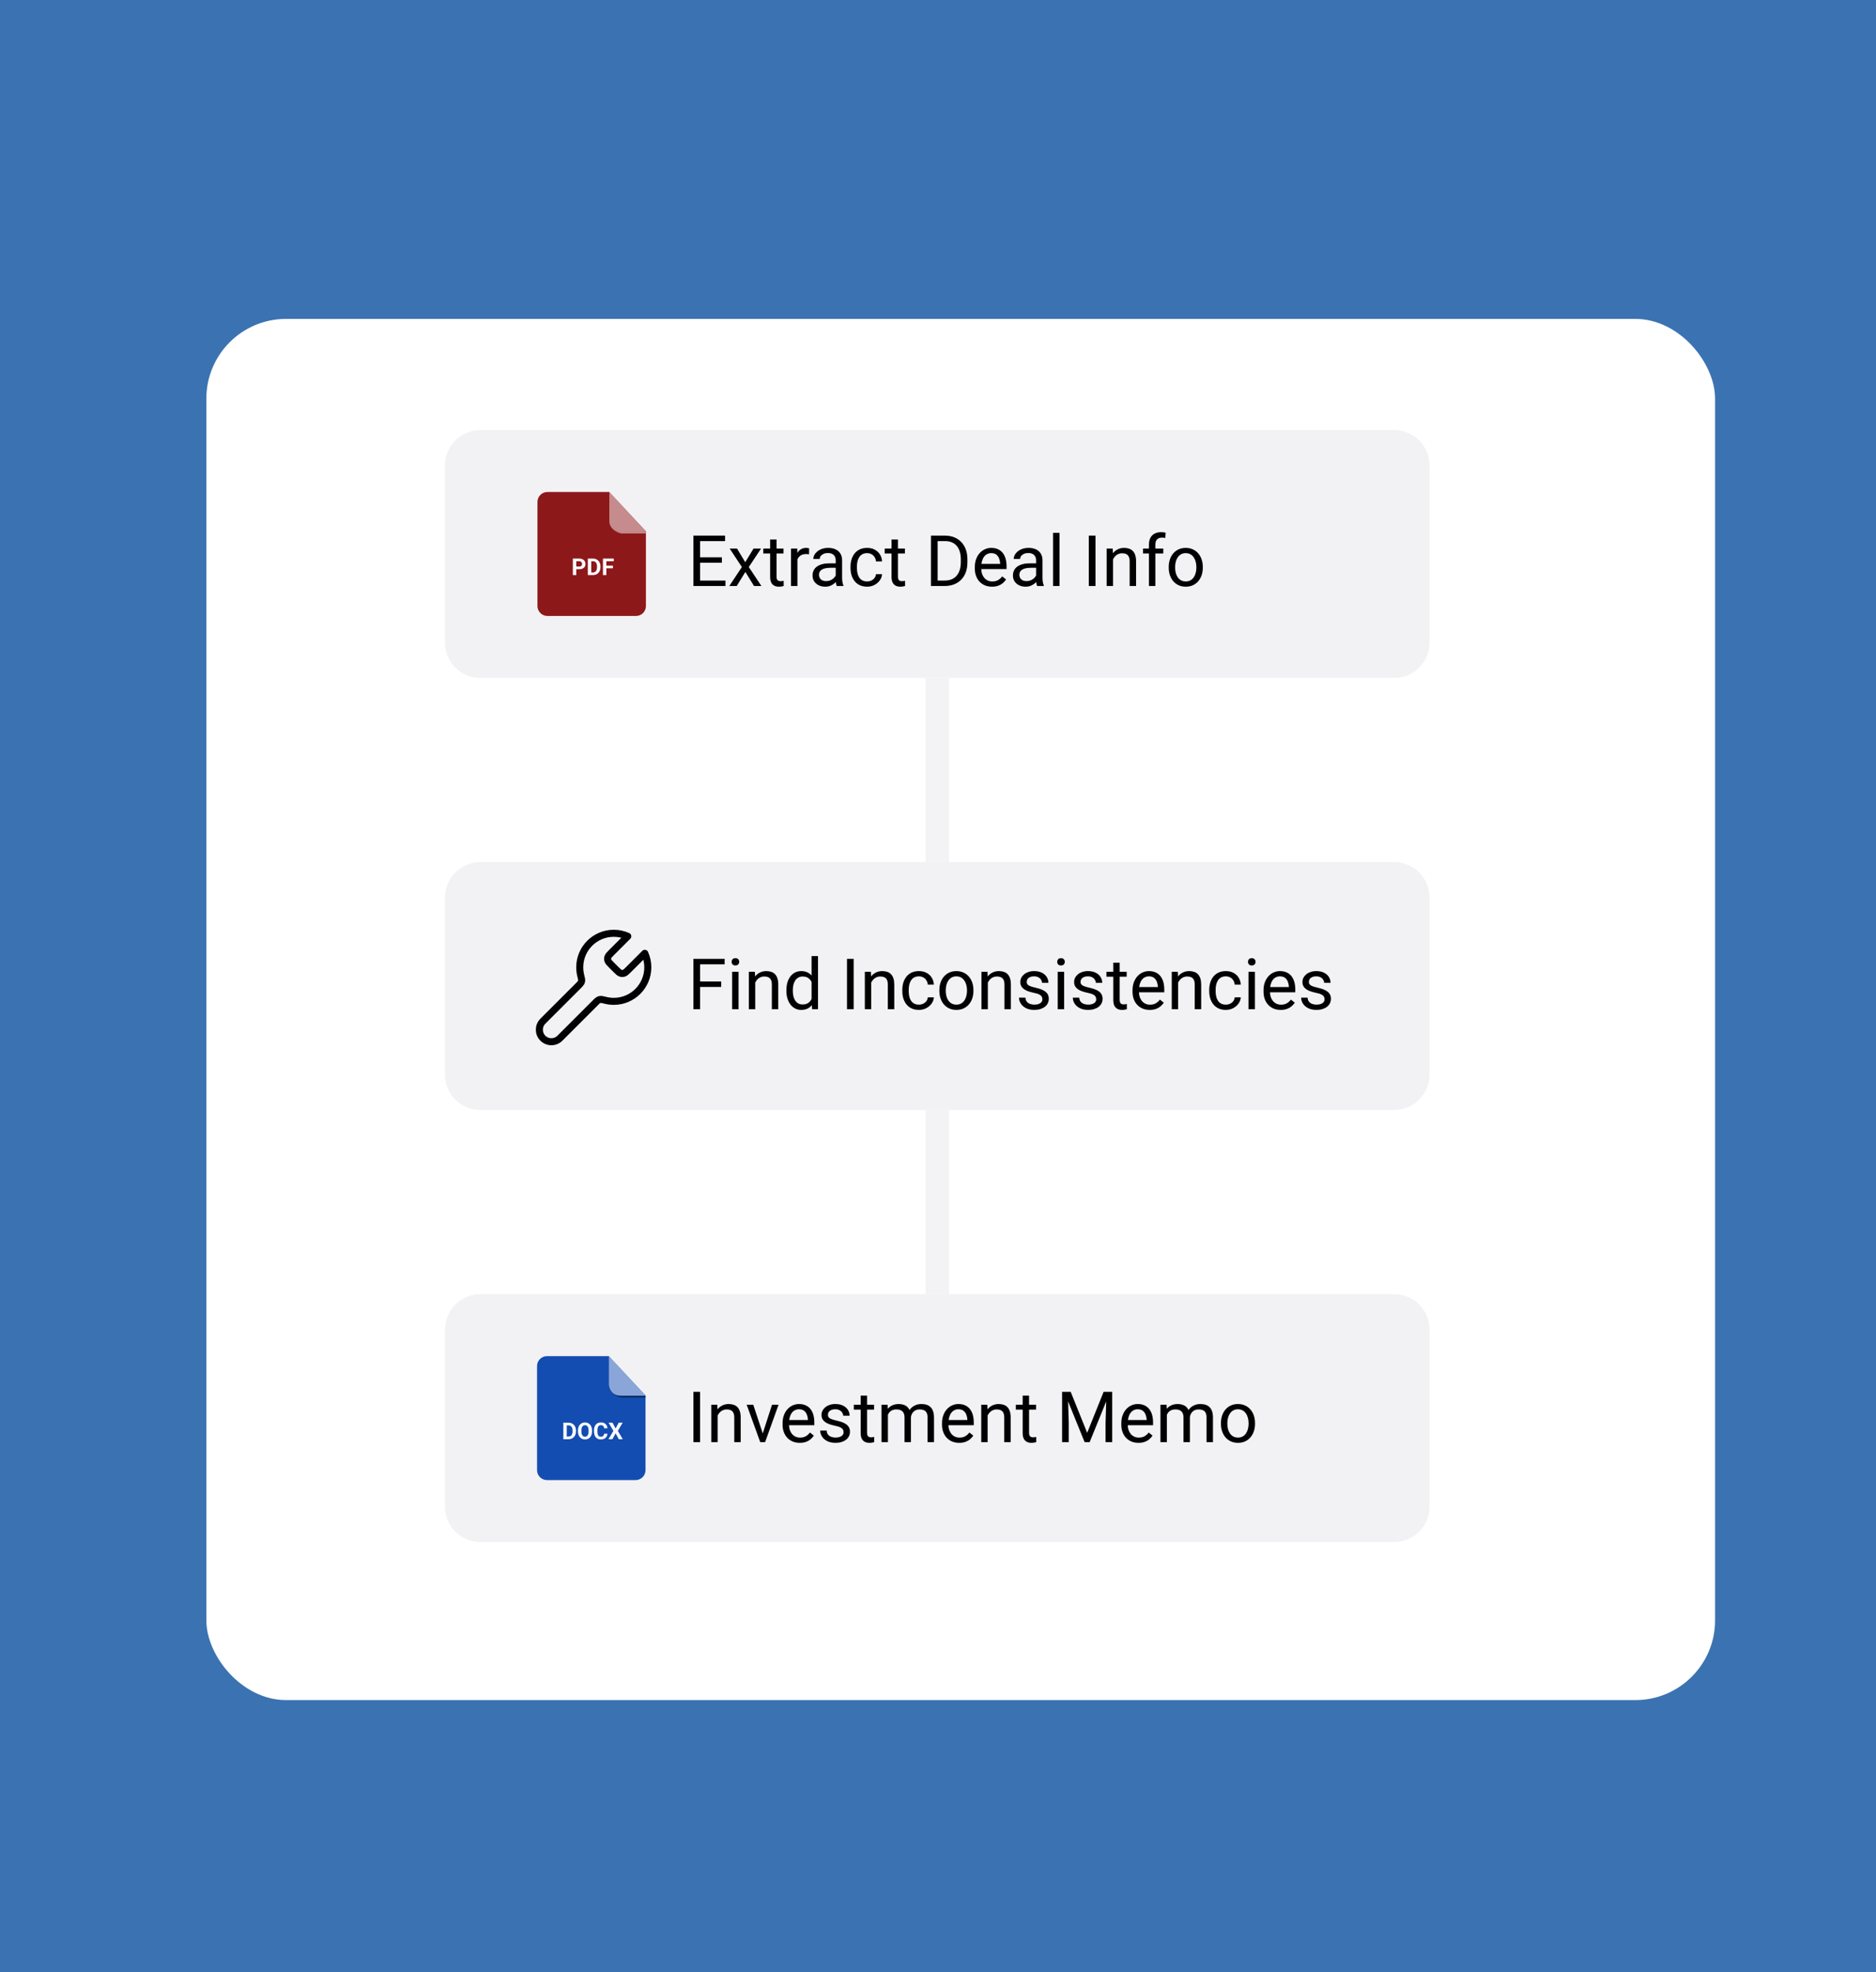 <svg width="800" height="841" viewBox="0 0 800 841" fill="none" xmlns="http://www.w3.org/2000/svg">
<rect width="800" height="841" fill="#3B73B2"/>
<g filter="url(#filter0_d_3464_469)">
<rect x="78" y="126" width="643.369" height="589" rx="33.981" fill="white"/>
</g>
<path d="M189.758 382.743C189.758 374.402 196.519 367.641 204.86 367.641H594.507C602.847 367.641 609.609 374.402 609.609 382.743V458.256C609.609 466.597 602.847 473.359 594.507 473.359H204.86C196.519 473.359 189.758 466.597 189.758 458.256V382.743Z" fill="#E6E7EA" fill-opacity="0.5"/>
<path d="M298.55 408.903V430.377H295.703V408.903H298.55ZM307.547 418.563V420.894H297.93V418.563H307.547ZM309.007 408.903V411.233H297.93V408.903H309.007ZM314.95 414.419V430.377H312.207V414.419H314.95ZM312.001 410.186C312.001 409.744 312.133 409.37 312.399 409.065C312.674 408.76 313.077 408.608 313.608 408.608C314.129 408.608 314.528 408.76 314.803 409.065C315.088 409.37 315.231 409.744 315.231 410.186C315.231 410.609 315.088 410.973 314.803 411.278C314.528 411.572 314.129 411.72 313.608 411.72C313.077 411.72 312.674 411.572 312.399 411.278C312.133 410.973 312.001 410.609 312.001 410.186ZM322.059 417.826V430.377H319.331V414.419H321.912L322.059 417.826ZM321.41 421.793L320.275 421.749C320.284 420.658 320.447 419.65 320.761 418.726C321.076 417.791 321.518 416.98 322.089 416.292C322.659 415.604 323.337 415.073 324.124 414.699C324.92 414.316 325.8 414.124 326.764 414.124C327.551 414.124 328.259 414.232 328.888 414.448C329.517 414.655 330.053 414.989 330.495 415.451C330.948 415.913 331.292 416.513 331.528 417.251C331.764 417.978 331.882 418.868 331.882 419.92V430.377H329.139V419.891C329.139 419.055 329.016 418.386 328.77 417.885C328.524 417.374 328.165 417.005 327.693 416.779C327.221 416.543 326.641 416.425 325.953 416.425C325.274 416.425 324.655 416.567 324.094 416.852C323.544 417.138 323.067 417.531 322.664 418.032C322.271 418.534 321.961 419.109 321.735 419.758C321.518 420.397 321.41 421.076 321.41 421.793ZM346.085 427.28V407.723H348.828V430.377H346.321L346.085 427.28ZM335.348 422.575V422.265C335.348 421.046 335.495 419.94 335.79 418.947C336.095 417.944 336.523 417.084 337.073 416.366C337.634 415.648 338.297 415.097 339.064 414.714C339.841 414.321 340.706 414.124 341.66 414.124C342.663 414.124 343.538 414.301 344.285 414.655C345.042 414.999 345.682 415.505 346.203 416.174C346.734 416.833 347.151 417.629 347.456 418.563C347.761 419.497 347.972 420.554 348.09 421.734V423.091C347.982 424.261 347.771 425.313 347.456 426.247C347.151 427.181 346.734 427.978 346.203 428.637C345.682 429.295 345.042 429.802 344.285 430.156C343.528 430.5 342.643 430.672 341.631 430.672C340.697 430.672 339.841 430.47 339.064 430.067C338.297 429.664 337.634 429.099 337.073 428.371C336.523 427.644 336.095 426.788 335.79 425.805C335.495 424.812 335.348 423.735 335.348 422.575ZM338.091 422.265V422.575C338.091 423.371 338.17 424.119 338.327 424.817C338.494 425.515 338.75 426.129 339.094 426.66C339.438 427.191 339.875 427.609 340.406 427.914C340.937 428.209 341.572 428.356 342.309 428.356C343.214 428.356 343.956 428.165 344.536 427.781C345.126 427.398 345.598 426.891 345.952 426.262C346.306 425.633 346.581 424.949 346.778 424.212V420.658C346.66 420.117 346.488 419.596 346.262 419.094C346.045 418.583 345.76 418.131 345.406 417.737C345.062 417.334 344.634 417.015 344.123 416.779C343.622 416.543 343.027 416.425 342.339 416.425C341.591 416.425 340.947 416.582 340.406 416.897C339.875 417.202 339.438 417.624 339.094 418.165C338.75 418.696 338.494 419.316 338.327 420.023C338.17 420.722 338.091 421.469 338.091 422.265ZM364.034 408.903V430.377H361.187V408.903H364.034ZM371.526 417.826V430.377H368.798V414.419H371.379L371.526 417.826ZM370.877 421.793L369.741 421.749C369.751 420.658 369.913 419.65 370.228 418.726C370.543 417.791 370.985 416.98 371.555 416.292C372.126 415.604 372.804 415.073 373.591 414.699C374.387 414.316 375.267 414.124 376.231 414.124C377.017 414.124 377.725 414.232 378.355 414.448C378.984 414.655 379.52 414.989 379.962 415.451C380.414 415.913 380.759 416.513 380.995 417.251C381.231 417.978 381.349 418.868 381.349 419.92V430.377H378.605V419.891C378.605 419.055 378.482 418.386 378.237 417.885C377.991 417.374 377.632 417.005 377.16 416.779C376.688 416.543 376.108 416.425 375.42 416.425C374.741 416.425 374.122 416.567 373.561 416.852C373.011 417.138 372.534 417.531 372.131 418.032C371.737 418.534 371.428 419.109 371.202 419.758C370.985 420.397 370.877 421.076 370.877 421.793ZM391.879 428.43C392.528 428.43 393.128 428.297 393.678 428.032C394.229 427.766 394.681 427.403 395.035 426.941C395.389 426.469 395.591 425.933 395.64 425.333H398.236C398.187 426.277 397.867 427.157 397.277 427.973C396.697 428.779 395.935 429.433 394.991 429.934C394.047 430.426 393.01 430.672 391.879 430.672C390.68 430.672 389.632 430.461 388.738 430.038C387.853 429.615 387.115 429.035 386.525 428.297C385.945 427.56 385.508 426.714 385.213 425.761C384.928 424.797 384.785 423.779 384.785 422.708V422.088C384.785 421.017 384.928 420.004 385.213 419.05C385.508 418.086 385.945 417.236 386.525 416.499C387.115 415.761 387.853 415.181 388.738 414.758C389.632 414.335 390.68 414.124 391.879 414.124C393.128 414.124 394.219 414.38 395.153 414.891C396.087 415.392 396.82 416.081 397.351 416.956C397.892 417.821 398.187 418.804 398.236 419.905H395.64C395.591 419.247 395.404 418.652 395.08 418.121C394.765 417.59 394.332 417.167 393.782 416.852C393.241 416.528 392.607 416.366 391.879 416.366C391.043 416.366 390.34 416.533 389.77 416.867C389.21 417.192 388.762 417.634 388.428 418.195C388.103 418.745 387.867 419.36 387.72 420.038C387.582 420.707 387.513 421.39 387.513 422.088V422.708C387.513 423.406 387.582 424.094 387.72 424.772C387.858 425.451 388.089 426.065 388.413 426.616C388.747 427.167 389.195 427.609 389.755 427.943C390.326 428.268 391.033 428.43 391.879 428.43ZM400.581 422.575V422.236C400.581 421.085 400.748 420.019 401.082 419.035C401.416 418.042 401.898 417.182 402.528 416.454C403.157 415.717 403.919 415.147 404.814 414.743C405.708 414.33 406.711 414.124 407.822 414.124C408.943 414.124 409.951 414.33 410.846 414.743C411.75 415.147 412.517 415.717 413.147 416.454C413.786 417.182 414.272 418.042 414.607 419.035C414.941 420.019 415.108 421.085 415.108 422.236V422.575C415.108 423.725 414.941 424.792 414.607 425.775C414.272 426.759 413.786 427.619 413.147 428.356C412.517 429.084 411.755 429.654 410.86 430.067C409.976 430.47 408.973 430.672 407.852 430.672C406.731 430.672 405.723 430.47 404.828 430.067C403.934 429.654 403.167 429.084 402.528 428.356C401.898 427.619 401.416 426.759 401.082 425.775C400.748 424.792 400.581 423.725 400.581 422.575ZM403.309 422.236V422.575C403.309 423.371 403.403 424.124 403.589 424.831C403.776 425.53 404.056 426.149 404.43 426.69C404.814 427.231 405.29 427.658 405.861 427.973C406.431 428.278 407.095 428.43 407.852 428.43C408.599 428.43 409.253 428.278 409.813 427.973C410.384 427.658 410.856 427.231 411.229 426.69C411.603 426.149 411.883 425.53 412.07 424.831C412.267 424.124 412.365 423.371 412.365 422.575V422.236C412.365 421.449 412.267 420.707 412.07 420.009C411.883 419.301 411.598 418.676 411.214 418.136C410.841 417.585 410.369 417.152 409.799 416.838C409.238 416.523 408.579 416.366 407.822 416.366C407.075 416.366 406.416 416.523 405.846 416.838C405.286 417.152 404.814 417.585 404.43 418.136C404.056 418.676 403.776 419.301 403.589 420.009C403.403 420.707 403.309 421.449 403.309 422.236ZM421.258 417.826V430.377H418.53V414.419H421.111L421.258 417.826ZM420.609 421.793L419.474 421.749C419.484 420.658 419.646 419.65 419.96 418.726C420.275 417.791 420.717 416.98 421.288 416.292C421.858 415.604 422.536 415.073 423.323 414.699C424.119 414.316 424.999 414.124 425.963 414.124C426.75 414.124 427.458 414.232 428.087 414.448C428.716 414.655 429.252 414.989 429.694 415.451C430.147 415.913 430.491 416.513 430.727 417.251C430.963 417.978 431.081 418.868 431.081 419.92V430.377H428.338V419.891C428.338 419.055 428.215 418.386 427.969 417.885C427.723 417.374 427.364 417.005 426.892 416.779C426.42 416.543 425.84 416.425 425.152 416.425C424.473 416.425 423.854 416.567 423.294 416.852C422.743 417.138 422.266 417.531 421.863 418.032C421.47 418.534 421.16 419.109 420.934 419.758C420.717 420.397 420.609 421.076 420.609 421.793ZM444.517 426.144C444.517 425.751 444.428 425.387 444.251 425.053C444.084 424.709 443.735 424.399 443.204 424.124C442.683 423.838 441.896 423.593 440.844 423.386C439.959 423.199 439.158 422.978 438.44 422.722C437.732 422.467 437.128 422.157 436.626 421.793C436.135 421.429 435.756 421.002 435.491 420.51C435.225 420.019 435.092 419.443 435.092 418.785C435.092 418.155 435.23 417.56 435.505 417C435.791 416.44 436.189 415.943 436.7 415.51C437.221 415.078 437.846 414.739 438.573 414.493C439.301 414.247 440.112 414.124 441.007 414.124C442.285 414.124 443.376 414.35 444.281 414.802C445.185 415.255 445.879 415.859 446.36 416.617C446.842 417.364 447.083 418.195 447.083 419.109H444.355C444.355 418.667 444.222 418.239 443.956 417.826C443.701 417.403 443.322 417.054 442.821 416.779C442.329 416.503 441.724 416.366 441.007 416.366C440.25 416.366 439.635 416.484 439.163 416.72C438.701 416.946 438.362 417.236 438.145 417.59C437.939 417.944 437.836 418.318 437.836 418.711C437.836 419.006 437.885 419.271 437.983 419.507C438.091 419.733 438.278 419.945 438.544 420.141C438.809 420.328 439.183 420.505 439.665 420.672C440.146 420.84 440.761 421.007 441.508 421.174C442.816 421.469 443.892 421.823 444.738 422.236C445.584 422.649 446.213 423.155 446.626 423.755C447.039 424.355 447.245 425.082 447.245 425.938C447.245 426.636 447.098 427.275 446.803 427.855C446.518 428.435 446.1 428.937 445.549 429.359C445.008 429.772 444.359 430.097 443.602 430.333C442.855 430.559 442.014 430.672 441.08 430.672C439.674 430.672 438.485 430.421 437.511 429.92C436.538 429.418 435.8 428.769 435.299 427.973C434.797 427.177 434.547 426.336 434.547 425.451H437.29C437.329 426.198 437.546 426.793 437.939 427.236C438.332 427.668 438.814 427.978 439.384 428.165C439.955 428.342 440.52 428.43 441.08 428.43C441.828 428.43 442.452 428.332 442.953 428.135C443.465 427.939 443.853 427.668 444.119 427.324C444.384 426.98 444.517 426.587 444.517 426.144ZM453.794 414.419V430.377H451.05V414.419H453.794ZM450.844 410.186C450.844 409.744 450.977 409.37 451.242 409.065C451.517 408.76 451.921 408.608 452.452 408.608C452.973 408.608 453.371 408.76 453.646 409.065C453.931 409.37 454.074 409.744 454.074 410.186C454.074 410.609 453.931 410.973 453.646 411.278C453.371 411.572 452.973 411.72 452.452 411.72C451.921 411.72 451.517 411.572 451.242 411.278C450.977 410.973 450.844 410.609 450.844 410.186ZM467.466 426.144C467.466 425.751 467.377 425.387 467.2 425.053C467.033 424.709 466.684 424.399 466.153 424.124C465.632 423.838 464.845 423.593 463.793 423.386C462.908 423.199 462.107 422.978 461.389 422.722C460.681 422.467 460.077 422.157 459.575 421.793C459.084 421.429 458.705 421.002 458.439 420.51C458.174 420.019 458.041 419.443 458.041 418.785C458.041 418.155 458.179 417.56 458.454 417C458.739 416.44 459.138 415.943 459.649 415.51C460.17 415.078 460.794 414.739 461.522 414.493C462.25 414.247 463.061 414.124 463.955 414.124C465.234 414.124 466.325 414.35 467.23 414.802C468.134 415.255 468.827 415.859 469.309 416.617C469.791 417.364 470.032 418.195 470.032 419.109H467.303C467.303 418.667 467.171 418.239 466.905 417.826C466.65 417.403 466.271 417.054 465.77 416.779C465.278 416.503 464.673 416.366 463.955 416.366C463.198 416.366 462.584 416.484 462.112 416.72C461.65 416.946 461.311 417.236 461.094 417.59C460.888 417.944 460.785 418.318 460.785 418.711C460.785 419.006 460.834 419.271 460.932 419.507C461.04 419.733 461.227 419.945 461.492 420.141C461.758 420.328 462.132 420.505 462.613 420.672C463.095 420.84 463.71 421.007 464.457 421.174C465.765 421.469 466.841 421.823 467.687 422.236C468.532 422.649 469.162 423.155 469.575 423.755C469.988 424.355 470.194 425.082 470.194 425.938C470.194 426.636 470.047 427.275 469.752 427.855C469.467 428.435 469.049 428.937 468.498 429.359C467.957 429.772 467.308 430.097 466.551 430.333C465.804 430.559 464.963 430.672 464.029 430.672C462.623 430.672 461.433 430.421 460.46 429.92C459.487 429.418 458.749 428.769 458.248 427.973C457.746 427.177 457.496 426.336 457.496 425.451H460.239C460.278 426.198 460.494 426.793 460.888 427.236C461.281 427.668 461.763 427.978 462.333 428.165C462.903 428.342 463.469 428.43 464.029 428.43C464.776 428.43 465.401 428.332 465.902 428.135C466.414 427.939 466.802 427.668 467.067 427.324C467.333 426.98 467.466 426.587 467.466 426.144ZM480.459 414.419V416.513H471.831V414.419H480.459ZM474.751 410.54H477.48V426.424C477.48 426.965 477.563 427.373 477.731 427.648C477.898 427.924 478.114 428.106 478.38 428.194C478.645 428.283 478.93 428.327 479.235 428.327C479.461 428.327 479.697 428.307 479.943 428.268C480.199 428.219 480.39 428.179 480.518 428.15L480.533 430.377C480.317 430.446 480.031 430.51 479.677 430.569C479.333 430.638 478.915 430.672 478.424 430.672C477.755 430.672 477.141 430.539 476.58 430.274C476.02 430.008 475.572 429.566 475.238 428.946C474.914 428.317 474.751 427.471 474.751 426.41V410.54ZM490.282 430.672C489.171 430.672 488.163 430.485 487.258 430.111C486.363 429.728 485.592 429.192 484.943 428.504C484.304 427.816 483.812 427 483.468 426.056C483.124 425.112 482.952 424.079 482.952 422.958V422.339C482.952 421.041 483.143 419.886 483.527 418.873C483.91 417.85 484.431 416.985 485.09 416.277C485.749 415.569 486.496 415.033 487.332 414.67C488.168 414.306 489.033 414.124 489.928 414.124C491.068 414.124 492.052 414.321 492.877 414.714C493.713 415.107 494.397 415.658 494.927 416.366C495.458 417.064 495.852 417.89 496.107 418.844C496.363 419.787 496.491 420.82 496.491 421.941V423.165H484.574V420.938H493.762V420.731C493.723 420.023 493.576 419.335 493.32 418.667C493.074 417.998 492.681 417.447 492.14 417.015C491.599 416.582 490.862 416.366 489.928 416.366C489.308 416.366 488.738 416.499 488.217 416.764C487.696 417.02 487.248 417.403 486.875 417.914C486.501 418.426 486.211 419.05 486.005 419.787C485.798 420.525 485.695 421.375 485.695 422.339V422.958C485.695 423.716 485.798 424.428 486.005 425.097C486.221 425.756 486.531 426.336 486.934 426.837C487.347 427.339 487.843 427.732 488.423 428.017C489.013 428.302 489.682 428.445 490.429 428.445C491.393 428.445 492.209 428.248 492.877 427.855C493.546 427.462 494.131 426.936 494.633 426.277L496.284 427.589C495.94 428.111 495.503 428.607 494.972 429.079C494.441 429.551 493.787 429.934 493.01 430.229C492.243 430.524 491.334 430.672 490.282 430.672ZM502.405 417.826V430.377H499.677V414.419H502.258L502.405 417.826ZM501.756 421.793L500.62 421.749C500.63 420.658 500.793 419.65 501.107 418.726C501.422 417.791 501.864 416.98 502.435 416.292C503.005 415.604 503.683 415.073 504.47 414.699C505.266 414.316 506.146 414.124 507.11 414.124C507.896 414.124 508.604 414.232 509.234 414.448C509.863 414.655 510.399 414.989 510.841 415.451C511.294 415.913 511.638 416.513 511.874 417.251C512.11 417.978 512.228 418.868 512.228 419.92V430.377H509.484V419.891C509.484 419.055 509.361 418.386 509.116 417.885C508.87 417.374 508.511 417.005 508.039 416.779C507.567 416.543 506.987 416.425 506.299 416.425C505.62 416.425 505.001 416.567 504.44 416.852C503.89 417.138 503.413 417.531 503.01 418.032C502.616 418.534 502.307 419.109 502.081 419.758C501.864 420.397 501.756 421.076 501.756 421.793ZM522.758 428.43C523.407 428.43 524.007 428.297 524.557 428.032C525.108 427.766 525.56 427.403 525.914 426.941C526.268 426.469 526.47 425.933 526.519 425.333H529.115C529.066 426.277 528.746 427.157 528.156 427.973C527.576 428.779 526.814 429.433 525.87 429.934C524.926 430.426 523.889 430.672 522.758 430.672C521.559 430.672 520.511 430.461 519.617 430.038C518.732 429.615 517.994 429.035 517.404 428.297C516.824 427.56 516.387 426.714 516.092 425.761C515.807 424.797 515.664 423.779 515.664 422.708V422.088C515.664 421.017 515.807 420.004 516.092 419.05C516.387 418.086 516.824 417.236 517.404 416.499C517.994 415.761 518.732 415.181 519.617 414.758C520.511 414.335 521.559 414.124 522.758 414.124C524.007 414.124 525.098 414.38 526.032 414.891C526.966 415.392 527.699 416.081 528.23 416.956C528.771 417.821 529.066 418.804 529.115 419.905H526.519C526.47 419.247 526.283 418.652 525.959 418.121C525.644 417.59 525.211 417.167 524.661 416.852C524.12 416.528 523.486 416.366 522.758 416.366C521.922 416.366 521.219 416.533 520.649 416.867C520.089 417.192 519.641 417.634 519.307 418.195C518.982 418.745 518.746 419.36 518.599 420.038C518.461 420.707 518.393 421.39 518.393 422.088V422.708C518.393 423.406 518.461 424.094 518.599 424.772C518.737 425.451 518.968 426.065 519.292 426.616C519.626 427.167 520.074 427.609 520.634 427.943C521.205 428.268 521.913 428.43 522.758 428.43ZM535.147 414.419V430.377H532.404V414.419H535.147ZM532.197 410.186C532.197 409.744 532.33 409.37 532.595 409.065C532.871 408.76 533.274 408.608 533.805 408.608C534.326 408.608 534.724 408.76 534.999 409.065C535.285 409.37 535.427 409.744 535.427 410.186C535.427 410.609 535.285 410.973 534.999 411.278C534.724 411.572 534.326 411.72 533.805 411.72C533.274 411.72 532.871 411.572 532.595 411.278C532.33 410.973 532.197 410.609 532.197 410.186ZM546.149 430.672C545.038 430.672 544.03 430.485 543.126 430.111C542.231 429.728 541.459 429.192 540.81 428.504C540.171 427.816 539.68 427 539.336 426.056C538.991 425.112 538.819 424.079 538.819 422.958V422.339C538.819 421.041 539.011 419.886 539.395 418.873C539.778 417.85 540.299 416.985 540.958 416.277C541.617 415.569 542.364 415.033 543.2 414.67C544.035 414.306 544.901 414.124 545.795 414.124C546.936 414.124 547.919 414.321 548.745 414.714C549.581 415.107 550.264 415.658 550.795 416.366C551.326 417.064 551.719 417.89 551.975 418.844C552.231 419.787 552.359 420.82 552.359 421.941V423.165H540.442V420.938H549.63V420.731C549.591 420.023 549.443 419.335 549.188 418.667C548.942 417.998 548.548 417.447 548.008 417.015C547.467 416.582 546.729 416.366 545.795 416.366C545.176 416.366 544.606 416.499 544.085 416.764C543.563 417.02 543.116 417.403 542.742 417.914C542.369 418.426 542.079 419.05 541.872 419.787C541.666 420.525 541.563 421.375 541.563 422.339V422.958C541.563 423.716 541.666 424.428 541.872 425.097C542.089 425.756 542.398 426.336 542.801 426.837C543.214 427.339 543.711 427.732 544.291 428.017C544.881 428.302 545.55 428.445 546.297 428.445C547.26 428.445 548.077 428.248 548.745 427.855C549.414 427.462 549.999 426.936 550.5 426.277L552.152 427.589C551.808 428.111 551.37 428.607 550.839 429.079C550.308 429.551 549.655 429.934 548.878 430.229C548.111 430.524 547.201 430.672 546.149 430.672ZM564.836 426.144C564.836 425.751 564.747 425.387 564.57 425.053C564.403 424.709 564.054 424.399 563.523 424.124C563.002 423.838 562.216 423.593 561.163 423.386C560.279 423.199 559.477 422.978 558.759 422.722C558.052 422.467 557.447 422.157 556.945 421.793C556.454 421.429 556.075 421.002 555.81 420.51C555.544 420.019 555.412 419.443 555.412 418.785C555.412 418.155 555.549 417.56 555.824 417C556.11 416.44 556.508 415.943 557.019 415.51C557.54 415.078 558.165 414.739 558.892 414.493C559.62 414.247 560.431 414.124 561.326 414.124C562.604 414.124 563.695 414.35 564.6 414.802C565.504 415.255 566.198 415.859 566.679 416.617C567.161 417.364 567.402 418.195 567.402 419.109H564.674C564.674 418.667 564.541 418.239 564.275 417.826C564.02 417.403 563.641 417.054 563.14 416.779C562.648 416.503 562.043 416.366 561.326 416.366C560.569 416.366 559.954 416.484 559.482 416.72C559.02 416.946 558.681 417.236 558.464 417.59C558.258 417.944 558.155 418.318 558.155 418.711C558.155 419.006 558.204 419.271 558.302 419.507C558.41 419.733 558.597 419.945 558.863 420.141C559.128 420.328 559.502 420.505 559.984 420.672C560.465 420.84 561.08 421.007 561.827 421.174C563.135 421.469 564.212 421.823 565.057 422.236C565.903 422.649 566.532 423.155 566.945 423.755C567.358 424.355 567.564 425.082 567.564 425.938C567.564 426.636 567.417 427.275 567.122 427.855C566.837 428.435 566.419 428.937 565.868 429.359C565.327 429.772 564.679 430.097 563.921 430.333C563.174 430.559 562.334 430.672 561.399 430.672C559.993 430.672 558.804 430.421 557.83 429.92C556.857 429.418 556.119 428.769 555.618 427.973C555.117 427.177 554.866 426.336 554.866 425.451H557.609C557.648 426.198 557.865 426.793 558.258 427.236C558.651 427.668 559.133 427.978 559.703 428.165C560.274 428.342 560.839 428.43 561.399 428.43C562.147 428.43 562.771 428.332 563.273 428.135C563.784 427.939 564.172 427.668 564.438 427.324C564.703 426.98 564.836 426.587 564.836 426.144Z" fill="black"/>
<path d="M189.758 198.493C189.758 190.152 196.519 183.391 204.86 183.391H594.507C602.847 183.391 609.609 190.152 609.609 198.493V274.006C609.609 282.347 602.847 289.109 594.507 289.109H204.86C196.519 289.109 189.758 282.347 189.758 274.006V198.493Z" fill="#E6E7EA" fill-opacity="0.5"/>
<path d="M309.346 247.585V249.9H297.975V247.585H309.346ZM298.55 228.426V249.9H295.703V228.426H298.55ZM307.842 237.659V239.975H297.975V237.659H307.842ZM309.198 228.426V230.757H297.975V228.426H309.198ZM314.301 233.942L317.797 239.753L321.337 233.942H324.537L319.316 241.818L324.699 249.9H321.543L317.856 243.912L314.169 249.9H310.998L316.366 241.818L311.16 233.942H314.301ZM334.124 233.942V236.037H325.496V233.942H334.124ZM328.416 230.064H331.144V245.948C331.144 246.489 331.228 246.897 331.395 247.172C331.562 247.447 331.779 247.629 332.044 247.718C332.309 247.806 332.595 247.85 332.899 247.85C333.126 247.85 333.362 247.831 333.607 247.791C333.863 247.742 334.055 247.703 334.183 247.673L334.197 249.9C333.981 249.969 333.696 250.033 333.342 250.092C332.998 250.161 332.58 250.195 332.088 250.195C331.42 250.195 330.805 250.063 330.245 249.797C329.684 249.532 329.237 249.089 328.903 248.47C328.578 247.841 328.416 246.995 328.416 245.933V230.064ZM340.052 236.45V249.9H337.324V233.942H339.979L340.052 236.45ZM345.038 233.854L345.023 236.391C344.797 236.342 344.58 236.312 344.374 236.302C344.177 236.283 343.951 236.273 343.695 236.273C343.066 236.273 342.511 236.371 342.029 236.568C341.547 236.764 341.139 237.04 340.805 237.394C340.47 237.748 340.205 238.17 340.008 238.662C339.821 239.144 339.699 239.675 339.64 240.255L338.873 240.697C338.873 239.734 338.966 238.829 339.153 237.984C339.349 237.138 339.649 236.391 340.052 235.742C340.456 235.083 340.967 234.572 341.586 234.208C342.216 233.834 342.963 233.647 343.828 233.647C344.025 233.647 344.251 233.672 344.507 233.721C344.762 233.761 344.939 233.805 345.038 233.854ZM356.379 247.172V238.957C356.379 238.328 356.251 237.782 355.996 237.32C355.75 236.848 355.376 236.484 354.875 236.228C354.373 235.973 353.754 235.845 353.016 235.845C352.328 235.845 351.724 235.963 351.202 236.199C350.691 236.435 350.288 236.745 349.993 237.128C349.708 237.512 349.565 237.925 349.565 238.367H346.837C346.837 237.797 346.984 237.231 347.279 236.671C347.574 236.11 347.997 235.604 348.548 235.152C349.108 234.69 349.777 234.326 350.553 234.06C351.34 233.785 352.215 233.647 353.179 233.647C354.339 233.647 355.362 233.844 356.246 234.237C357.141 234.631 357.839 235.226 358.341 236.022C358.852 236.809 359.108 237.797 359.108 238.986V246.42C359.108 246.951 359.152 247.516 359.24 248.116C359.339 248.716 359.481 249.232 359.668 249.664V249.9H356.822C356.684 249.586 356.576 249.168 356.497 248.647C356.419 248.116 356.379 247.624 356.379 247.172ZM356.851 240.225L356.881 242.143H354.123C353.346 242.143 352.653 242.207 352.043 242.334C351.433 242.452 350.922 242.634 350.509 242.88C350.096 243.126 349.782 243.436 349.565 243.809C349.349 244.173 349.241 244.601 349.241 245.092C349.241 245.594 349.354 246.051 349.58 246.464C349.806 246.877 350.145 247.206 350.598 247.452C351.06 247.688 351.625 247.806 352.294 247.806C353.13 247.806 353.867 247.629 354.506 247.275C355.145 246.921 355.652 246.489 356.025 245.977C356.409 245.466 356.615 244.969 356.645 244.488L357.81 245.8C357.741 246.213 357.554 246.67 357.249 247.172C356.945 247.673 356.536 248.155 356.025 248.617C355.524 249.07 354.924 249.448 354.226 249.753C353.538 250.048 352.761 250.195 351.896 250.195C350.814 250.195 349.865 249.984 349.049 249.561C348.243 249.138 347.614 248.573 347.161 247.865C346.719 247.147 346.498 246.346 346.498 245.461C346.498 244.606 346.665 243.853 346.999 243.205C347.333 242.546 347.815 242 348.444 241.567C349.074 241.125 349.831 240.791 350.716 240.565C351.601 240.338 352.589 240.225 353.68 240.225H356.851ZM369.786 247.954C370.435 247.954 371.034 247.821 371.585 247.555C372.136 247.29 372.588 246.926 372.942 246.464C373.296 245.992 373.497 245.456 373.547 244.856H376.142C376.093 245.8 375.774 246.68 375.184 247.496C374.604 248.303 373.842 248.956 372.898 249.458C371.954 249.95 370.916 250.195 369.786 250.195C368.586 250.195 367.539 249.984 366.644 249.561C365.759 249.138 365.022 248.558 364.432 247.821C363.852 247.083 363.414 246.238 363.119 245.284C362.834 244.321 362.692 243.303 362.692 242.231V241.612C362.692 240.54 362.834 239.527 363.119 238.573C363.414 237.61 363.852 236.759 364.432 236.022C365.022 235.285 365.759 234.704 366.644 234.282C367.539 233.859 368.586 233.647 369.786 233.647C371.034 233.647 372.126 233.903 373.06 234.414C373.994 234.916 374.726 235.604 375.257 236.479C375.798 237.344 376.093 238.328 376.142 239.429H373.547C373.497 238.77 373.311 238.175 372.986 237.644C372.671 237.113 372.239 236.691 371.688 236.376C371.147 236.051 370.513 235.889 369.786 235.889C368.95 235.889 368.247 236.056 367.677 236.391C367.116 236.715 366.669 237.158 366.334 237.718C366.01 238.269 365.774 238.883 365.627 239.562C365.489 240.23 365.42 240.914 365.42 241.612V242.231C365.42 242.929 365.489 243.617 365.627 244.296C365.764 244.974 365.995 245.589 366.32 246.139C366.654 246.69 367.101 247.133 367.662 247.467C368.232 247.791 368.94 247.954 369.786 247.954ZM385.891 233.942V236.037H377.263V233.942H385.891ZM380.183 230.064H382.912V245.948C382.912 246.489 382.995 246.897 383.163 247.172C383.33 247.447 383.546 247.629 383.812 247.718C384.077 247.806 384.362 247.85 384.667 247.85C384.893 247.85 385.129 247.831 385.375 247.791C385.631 247.742 385.822 247.703 385.95 247.673L385.965 249.9C385.749 249.969 385.463 250.033 385.109 250.092C384.765 250.161 384.347 250.195 383.856 250.195C383.187 250.195 382.573 250.063 382.012 249.797C381.452 249.532 381.004 249.089 380.67 248.47C380.346 247.841 380.183 246.995 380.183 245.933V230.064ZM402.808 249.9H398.324L398.354 247.585H402.808C404.342 247.585 405.62 247.265 406.642 246.626C407.665 245.977 408.432 245.073 408.943 243.912C409.464 242.742 409.725 241.376 409.725 239.812V238.5C409.725 237.271 409.577 236.179 409.282 235.226C408.987 234.262 408.555 233.451 407.985 232.792C407.414 232.123 406.716 231.617 405.89 231.273C405.074 230.929 404.135 230.757 403.073 230.757H398.236V228.426H403.073C404.479 228.426 405.762 228.662 406.923 229.134C408.083 229.596 409.081 230.27 409.917 231.155C410.762 232.03 411.411 233.092 411.863 234.341C412.316 235.58 412.542 236.976 412.542 238.529V239.812C412.542 241.366 412.316 242.767 411.863 244.016C411.411 245.255 410.757 246.312 409.902 247.187C409.056 248.062 408.034 248.735 406.834 249.207C405.644 249.669 404.302 249.9 402.808 249.9ZM399.843 228.426V249.9H396.997V228.426H399.843ZM423.028 250.195C421.917 250.195 420.909 250.009 420.005 249.635C419.11 249.251 418.338 248.716 417.689 248.027C417.05 247.339 416.558 246.523 416.214 245.579C415.87 244.635 415.698 243.603 415.698 242.482V241.862C415.698 240.565 415.89 239.409 416.273 238.396C416.657 237.374 417.178 236.509 417.837 235.801C418.495 235.093 419.243 234.557 420.078 234.193C420.914 233.829 421.779 233.647 422.674 233.647C423.815 233.647 424.798 233.844 425.624 234.237C426.46 234.631 427.143 235.181 427.674 235.889C428.205 236.587 428.598 237.413 428.854 238.367C429.109 239.311 429.237 240.343 429.237 241.464V242.688H417.32V240.461H426.509V240.255C426.469 239.547 426.322 238.859 426.066 238.19C425.82 237.521 425.427 236.971 424.886 236.538C424.346 236.106 423.608 235.889 422.674 235.889C422.055 235.889 421.484 236.022 420.963 236.287C420.442 236.543 419.995 236.927 419.621 237.438C419.248 237.949 418.957 238.573 418.751 239.311C418.545 240.048 418.441 240.899 418.441 241.862V242.482C418.441 243.239 418.545 243.952 418.751 244.62C418.967 245.279 419.277 245.859 419.68 246.361C420.093 246.862 420.59 247.255 421.17 247.541C421.76 247.826 422.428 247.968 423.176 247.968C424.139 247.968 424.955 247.772 425.624 247.378C426.292 246.985 426.877 246.459 427.379 245.8L429.031 247.113C428.687 247.634 428.249 248.131 427.718 248.603C427.187 249.074 426.533 249.458 425.757 249.753C424.99 250.048 424.08 250.195 423.028 250.195ZM441.833 247.172V238.957C441.833 238.328 441.705 237.782 441.449 237.32C441.203 236.848 440.83 236.484 440.328 236.228C439.827 235.973 439.207 235.845 438.47 235.845C437.782 235.845 437.177 235.963 436.656 236.199C436.145 236.435 435.741 236.745 435.446 237.128C435.161 237.512 435.019 237.925 435.019 238.367H432.29C432.29 237.797 432.438 237.231 432.733 236.671C433.028 236.11 433.45 235.604 434.001 235.152C434.561 234.69 435.23 234.326 436.007 234.06C436.793 233.785 437.669 233.647 438.632 233.647C439.792 233.647 440.815 233.844 441.7 234.237C442.595 234.631 443.293 235.226 443.794 236.022C444.305 236.809 444.561 237.797 444.561 238.986V246.42C444.561 246.951 444.605 247.516 444.694 248.116C444.792 248.716 444.935 249.232 445.121 249.664V249.9H442.275C442.137 249.586 442.029 249.168 441.951 248.647C441.872 248.116 441.833 247.624 441.833 247.172ZM442.305 240.225L442.334 242.143H439.576C438.799 242.143 438.106 242.207 437.496 242.334C436.887 242.452 436.376 242.634 435.963 242.88C435.55 243.126 435.235 243.436 435.019 243.809C434.802 244.173 434.694 244.601 434.694 245.092C434.694 245.594 434.807 246.051 435.033 246.464C435.26 246.877 435.599 247.206 436.051 247.452C436.513 247.688 437.079 247.806 437.747 247.806C438.583 247.806 439.32 247.629 439.959 247.275C440.599 246.921 441.105 246.489 441.479 245.977C441.862 245.466 442.069 244.969 442.098 244.488L443.263 245.8C443.194 246.213 443.008 246.67 442.703 247.172C442.398 247.673 441.99 248.155 441.479 248.617C440.977 249.07 440.377 249.448 439.679 249.753C438.991 250.048 438.214 250.195 437.349 250.195C436.267 250.195 435.319 249.984 434.503 249.561C433.696 249.138 433.067 248.573 432.615 247.865C432.172 247.147 431.951 246.346 431.951 245.461C431.951 244.606 432.118 243.853 432.452 243.205C432.787 242.546 433.269 242 433.898 241.567C434.527 241.125 435.284 240.791 436.169 240.565C437.054 240.338 438.042 240.225 439.134 240.225H442.305ZM451.817 227.247V249.9H449.074V227.247H451.817ZM467.156 228.426V249.9H464.309V228.426H467.156ZM474.648 237.349V249.9H471.92V233.942H474.501L474.648 237.349ZM473.999 241.317L472.864 241.272C472.873 240.181 473.036 239.173 473.35 238.249C473.665 237.315 474.107 236.504 474.678 235.815C475.248 235.127 475.926 234.596 476.713 234.223C477.509 233.839 478.389 233.647 479.353 233.647C480.14 233.647 480.848 233.756 481.477 233.972C482.106 234.178 482.642 234.513 483.084 234.975C483.537 235.437 483.881 236.037 484.117 236.774C484.353 237.502 484.471 238.392 484.471 239.444V249.9H481.728V239.414C481.728 238.578 481.605 237.91 481.359 237.408C481.113 236.897 480.754 236.528 480.282 236.302C479.81 236.066 479.23 235.948 478.542 235.948C477.863 235.948 477.244 236.091 476.683 236.376C476.133 236.661 475.656 237.054 475.253 237.556C474.86 238.057 474.55 238.632 474.324 239.281C474.107 239.921 473.999 240.599 473.999 241.317ZM492.686 249.9H489.957V232.261C489.957 231.111 490.164 230.142 490.577 229.356C490.999 228.559 491.604 227.959 492.391 227.556C493.177 227.143 494.111 226.937 495.193 226.937C495.508 226.937 495.822 226.956 496.137 226.996C496.461 227.035 496.776 227.094 497.081 227.173L496.933 229.4C496.727 229.351 496.491 229.316 496.225 229.297C495.97 229.277 495.714 229.267 495.458 229.267C494.878 229.267 494.377 229.385 493.954 229.621C493.541 229.847 493.227 230.182 493.01 230.624C492.794 231.066 492.686 231.612 492.686 232.261V249.9ZM496.078 233.942V236.037H487.435V233.942H496.078ZM498.393 242.098V241.759C498.393 240.609 498.561 239.542 498.895 238.559C499.229 237.566 499.711 236.705 500.34 235.978C500.97 235.24 501.732 234.67 502.626 234.267C503.521 233.854 504.524 233.647 505.635 233.647C506.756 233.647 507.764 233.854 508.658 234.267C509.563 234.67 510.33 235.24 510.959 235.978C511.598 236.705 512.085 237.566 512.419 238.559C512.754 239.542 512.921 240.609 512.921 241.759V242.098C512.921 243.249 512.754 244.316 512.419 245.299C512.085 246.282 511.598 247.142 510.959 247.88C510.33 248.607 509.568 249.178 508.673 249.591C507.788 249.994 506.785 250.195 505.664 250.195C504.544 250.195 503.536 249.994 502.641 249.591C501.746 249.178 500.979 248.607 500.34 247.88C499.711 247.142 499.229 246.282 498.895 245.299C498.561 244.316 498.393 243.249 498.393 242.098ZM501.122 241.759V242.098C501.122 242.895 501.215 243.647 501.402 244.355C501.589 245.053 501.869 245.672 502.243 246.213C502.626 246.754 503.103 247.182 503.673 247.496C504.244 247.801 504.907 247.954 505.664 247.954C506.412 247.954 507.066 247.801 507.626 247.496C508.196 247.182 508.668 246.754 509.042 246.213C509.416 245.672 509.696 245.053 509.883 244.355C510.079 243.647 510.178 242.895 510.178 242.098V241.759C510.178 240.973 510.079 240.23 509.883 239.532C509.696 238.824 509.411 238.2 509.027 237.659C508.654 237.108 508.182 236.676 507.611 236.361C507.051 236.047 506.392 235.889 505.635 235.889C504.888 235.889 504.229 236.047 503.659 236.361C503.098 236.676 502.626 237.108 502.243 237.659C501.869 238.2 501.589 238.824 501.402 239.532C501.215 240.23 501.122 240.973 501.122 241.759Z" fill="black"/>
<path d="M189.758 566.995C189.758 558.654 196.519 551.893 204.86 551.893H594.507C602.847 551.893 609.609 558.654 609.609 566.995V642.508C609.609 650.849 602.847 657.611 594.507 657.611H204.86C196.519 657.611 189.758 650.849 189.758 642.508V566.995Z" fill="#E6E7EA" fill-opacity="0.5"/>
<path d="M298.545 593.526V615H295.699V593.526H298.545ZM306.038 602.449V615H303.309V599.042H305.89L306.038 602.449ZM305.389 606.416L304.253 606.372C304.263 605.281 304.425 604.273 304.74 603.349C305.055 602.415 305.497 601.603 306.067 600.915C306.638 600.227 307.316 599.696 308.103 599.322C308.899 598.939 309.779 598.747 310.743 598.747C311.529 598.747 312.237 598.855 312.866 599.072C313.496 599.278 314.031 599.612 314.474 600.074C314.926 600.537 315.27 601.136 315.506 601.874C315.742 602.601 315.86 603.491 315.86 604.543V615H313.117V604.514C313.117 603.678 312.994 603.009 312.748 602.508C312.503 601.997 312.144 601.628 311.672 601.402C311.2 601.166 310.62 601.048 309.931 601.048C309.253 601.048 308.634 601.19 308.073 601.476C307.522 601.761 307.046 602.154 306.642 602.655C306.249 603.157 305.939 603.732 305.713 604.381C305.497 605.02 305.389 605.699 305.389 606.416ZM324.857 612.537L329.223 599.042H332.01L326.273 615H324.444L324.857 612.537ZM321.214 599.042L325.712 612.611L326.022 615H324.193L318.412 599.042H321.214ZM341.051 615.295C339.94 615.295 338.932 615.108 338.027 614.735C337.133 614.351 336.361 613.815 335.712 613.127C335.073 612.439 334.581 611.623 334.237 610.679C333.893 609.735 333.721 608.702 333.721 607.581V606.962C333.721 605.664 333.913 604.509 334.296 603.496C334.68 602.474 335.201 601.608 335.859 600.9C336.518 600.192 337.265 599.657 338.101 599.293C338.937 598.929 339.802 598.747 340.697 598.747C341.838 598.747 342.821 598.944 343.647 599.337C344.482 599.73 345.166 600.281 345.697 600.989C346.228 601.687 346.621 602.513 346.877 603.467C347.132 604.411 347.26 605.443 347.26 606.564V607.788H335.343V605.561H344.532V605.354C344.492 604.646 344.345 603.958 344.089 603.29C343.843 602.621 343.45 602.07 342.909 601.638C342.368 601.205 341.631 600.989 340.697 600.989C340.078 600.989 339.507 601.122 338.986 601.387C338.465 601.643 338.018 602.026 337.644 602.537C337.27 603.049 336.98 603.673 336.774 604.411C336.567 605.148 336.464 605.998 336.464 606.962V607.581C336.464 608.339 336.567 609.051 336.774 609.72C336.99 610.379 337.3 610.959 337.703 611.46C338.116 611.962 338.612 612.355 339.193 612.64C339.783 612.925 340.451 613.068 341.198 613.068C342.162 613.068 342.978 612.871 343.647 612.478C344.315 612.085 344.9 611.559 345.402 610.9L347.054 612.213C346.709 612.734 346.272 613.23 345.741 613.702C345.21 614.174 344.556 614.558 343.779 614.853C343.012 615.147 342.103 615.295 341.051 615.295ZM359.737 610.767C359.737 610.374 359.649 610.01 359.472 609.676C359.305 609.332 358.956 609.022 358.425 608.747C357.904 608.461 357.117 608.216 356.065 608.009C355.18 607.822 354.379 607.601 353.661 607.345C352.953 607.09 352.348 606.78 351.847 606.416C351.355 606.053 350.977 605.625 350.711 605.133C350.446 604.642 350.313 604.066 350.313 603.408C350.313 602.778 350.451 602.183 350.726 601.623C351.011 601.063 351.409 600.566 351.921 600.133C352.442 599.701 353.066 599.362 353.794 599.116C354.521 598.87 355.332 598.747 356.227 598.747C357.505 598.747 358.597 598.973 359.501 599.425C360.406 599.878 361.099 600.482 361.581 601.24C362.063 601.987 362.304 602.818 362.304 603.732H359.575C359.575 603.29 359.442 602.862 359.177 602.449C358.921 602.026 358.543 601.677 358.041 601.402C357.55 601.126 356.945 600.989 356.227 600.989C355.47 600.989 354.856 601.107 354.384 601.343C353.922 601.569 353.582 601.859 353.366 602.213C353.16 602.567 353.056 602.941 353.056 603.334C353.056 603.629 353.105 603.894 353.204 604.13C353.312 604.356 353.499 604.568 353.764 604.764C354.03 604.951 354.403 605.128 354.885 605.295C355.367 605.463 355.981 605.63 356.729 605.797C358.036 606.092 359.113 606.446 359.959 606.859C360.804 607.272 361.433 607.778 361.846 608.378C362.259 608.978 362.466 609.705 362.466 610.561C362.466 611.259 362.318 611.898 362.023 612.478C361.738 613.058 361.32 613.56 360.77 613.982C360.229 614.395 359.58 614.72 358.823 614.956C358.076 615.182 357.235 615.295 356.301 615.295C354.895 615.295 353.705 615.044 352.732 614.543C351.758 614.041 351.021 613.392 350.52 612.596C350.018 611.8 349.767 610.959 349.767 610.074H352.511C352.55 610.821 352.766 611.416 353.16 611.859C353.553 612.291 354.035 612.601 354.605 612.788C355.175 612.965 355.741 613.053 356.301 613.053C357.048 613.053 357.673 612.955 358.174 612.758C358.685 612.562 359.074 612.291 359.339 611.947C359.605 611.603 359.737 611.21 359.737 610.767ZM372.731 599.042V601.136H364.103V599.042H372.731ZM367.023 595.163H369.752V611.047C369.752 611.588 369.835 611.996 370.002 612.272C370.17 612.547 370.386 612.729 370.651 612.817C370.917 612.906 371.202 612.95 371.507 612.95C371.733 612.95 371.969 612.93 372.215 612.891C372.47 612.842 372.662 612.802 372.79 612.773L372.805 615C372.588 615.069 372.303 615.133 371.949 615.192C371.605 615.261 371.187 615.295 370.696 615.295C370.027 615.295 369.412 615.162 368.852 614.897C368.292 614.631 367.844 614.189 367.51 613.569C367.185 612.94 367.023 612.095 367.023 611.033V595.163ZM378.645 602.213V615H375.902V599.042H378.498L378.645 602.213ZM378.085 606.416L376.816 606.372C376.826 605.281 376.969 604.273 377.244 603.349C377.519 602.415 377.927 601.603 378.468 600.915C379.009 600.227 379.682 599.696 380.489 599.322C381.295 598.939 382.229 598.747 383.291 598.747C384.038 598.747 384.726 598.855 385.356 599.072C385.985 599.278 386.531 599.607 386.993 600.06C387.455 600.512 387.814 601.092 388.069 601.8C388.325 602.508 388.453 603.363 388.453 604.366V615H385.724V604.499C385.724 603.663 385.582 602.995 385.297 602.493C385.021 601.992 384.628 601.628 384.117 601.402C383.606 601.166 383.006 601.048 382.318 601.048C381.511 601.048 380.838 601.19 380.297 601.476C379.756 601.761 379.324 602.154 378.999 602.655C378.675 603.157 378.439 603.732 378.291 604.381C378.153 605.02 378.085 605.699 378.085 606.416ZM388.423 604.912L386.595 605.472C386.604 604.597 386.747 603.757 387.022 602.95C387.307 602.144 387.715 601.426 388.246 600.797C388.787 600.168 389.451 599.671 390.238 599.307C391.024 598.934 391.924 598.747 392.936 598.747C393.792 598.747 394.549 598.86 395.208 599.086C395.876 599.312 396.437 599.661 396.889 600.133C397.351 600.596 397.7 601.19 397.936 601.918C398.172 602.646 398.29 603.511 398.29 604.514V615H395.547V604.484C395.547 603.59 395.404 602.896 395.119 602.405C394.844 601.903 394.451 601.554 393.939 601.358C393.438 601.151 392.838 601.048 392.14 601.048C391.54 601.048 391.009 601.151 390.547 601.358C390.085 601.564 389.697 601.849 389.382 602.213C389.067 602.567 388.827 602.975 388.659 603.437C388.502 603.899 388.423 604.391 388.423 604.912ZM409.042 615.295C407.931 615.295 406.923 615.108 406.019 614.735C405.124 614.351 404.352 613.815 403.703 613.127C403.064 612.439 402.572 611.623 402.228 610.679C401.884 609.735 401.712 608.702 401.712 607.581V606.962C401.712 605.664 401.904 604.509 402.287 603.496C402.671 602.474 403.192 601.608 403.85 600.9C404.509 600.192 405.256 599.657 406.092 599.293C406.928 598.929 407.793 598.747 408.688 598.747C409.829 598.747 410.812 598.944 411.638 599.337C412.473 599.73 413.157 600.281 413.688 600.989C414.219 601.687 414.612 602.513 414.868 603.467C415.123 604.411 415.251 605.443 415.251 606.564V607.788H403.334V605.561H412.523V605.354C412.483 604.646 412.336 603.958 412.08 603.29C411.834 602.621 411.441 602.07 410.9 601.638C410.36 601.205 409.622 600.989 408.688 600.989C408.069 600.989 407.498 601.122 406.977 601.387C406.456 601.643 406.009 602.026 405.635 602.537C405.261 603.049 404.971 603.673 404.765 604.411C404.558 605.148 404.455 605.998 404.455 606.962V607.581C404.455 608.339 404.558 609.051 404.765 609.72C404.981 610.379 405.291 610.959 405.694 611.46C406.107 611.962 406.604 612.355 407.184 612.64C407.774 612.925 408.442 613.068 409.189 613.068C410.153 613.068 410.969 612.871 411.638 612.478C412.306 612.085 412.891 611.559 413.393 610.9L415.045 612.213C414.701 612.734 414.263 613.23 413.732 613.702C413.201 614.174 412.547 614.558 411.77 614.853C411.004 615.147 410.094 615.295 409.042 615.295ZM421.165 602.449V615H418.437V599.042H421.018L421.165 602.449ZM420.516 606.416L419.381 606.372C419.391 605.281 419.553 604.273 419.867 603.349C420.182 602.415 420.625 601.603 421.195 600.915C421.765 600.227 422.444 599.696 423.23 599.322C424.027 598.939 424.907 598.747 425.87 598.747C426.657 598.747 427.365 598.855 427.994 599.072C428.623 599.278 429.159 599.612 429.602 600.074C430.054 600.537 430.398 601.136 430.634 601.874C430.87 602.601 430.988 603.491 430.988 604.543V615H428.245V604.514C428.245 603.678 428.122 603.009 427.876 602.508C427.63 601.997 427.271 601.628 426.799 601.402C426.327 601.166 425.747 601.048 425.059 601.048C424.381 601.048 423.761 601.19 423.201 601.476C422.65 601.761 422.173 602.154 421.77 602.655C421.377 603.157 421.067 603.732 420.841 604.381C420.625 605.02 420.516 605.699 420.516 606.416ZM441.813 599.042V601.136H433.185V599.042H441.813ZM436.106 595.163H438.834V611.047C438.834 611.588 438.918 611.996 439.085 612.272C439.252 612.547 439.468 612.729 439.734 612.817C439.999 612.906 440.284 612.95 440.589 612.95C440.815 612.95 441.051 612.93 441.297 612.891C441.553 612.842 441.745 612.802 441.872 612.773L441.887 615C441.671 615.069 441.386 615.133 441.032 615.192C440.688 615.261 440.27 615.295 439.778 615.295C439.109 615.295 438.495 615.162 437.934 614.897C437.374 614.631 436.927 614.189 436.592 613.569C436.268 612.94 436.106 612.095 436.106 611.033V595.163ZM453.819 593.526H456.577L463.612 611.033L470.632 593.526H473.405L464.674 615H462.52L453.819 593.526ZM452.919 593.526H455.353L455.751 606.623V615H452.919V593.526ZM471.856 593.526H474.29V615H471.458V606.623L471.856 593.526ZM485.499 615.295C484.388 615.295 483.38 615.108 482.475 614.735C481.58 614.351 480.809 613.815 480.16 613.127C479.521 612.439 479.029 611.623 478.685 610.679C478.341 609.735 478.169 608.702 478.169 607.581V606.962C478.169 605.664 478.36 604.509 478.744 603.496C479.127 602.474 479.648 601.608 480.307 600.9C480.966 600.192 481.713 599.657 482.549 599.293C483.385 598.929 484.25 598.747 485.145 598.747C486.285 598.747 487.269 598.944 488.094 599.337C488.93 599.73 489.614 600.281 490.145 600.989C490.675 601.687 491.069 602.513 491.324 603.467C491.58 604.411 491.708 605.443 491.708 606.564V607.788H479.791V605.561H488.979V605.354C488.94 604.646 488.793 603.958 488.537 603.29C488.291 602.621 487.898 602.07 487.357 601.638C486.816 601.205 486.079 600.989 485.145 600.989C484.525 600.989 483.955 601.122 483.434 601.387C482.913 601.643 482.465 602.026 482.092 602.537C481.718 603.049 481.428 603.673 481.222 604.411C481.015 605.148 480.912 605.998 480.912 606.962V607.581C480.912 608.339 481.015 609.051 481.222 609.72C481.438 610.379 481.748 610.959 482.151 611.46C482.564 611.962 483.06 612.355 483.64 612.64C484.23 612.925 484.899 613.068 485.646 613.068C486.61 613.068 487.426 612.871 488.094 612.478C488.763 612.085 489.348 611.559 489.85 610.9L491.501 612.213C491.157 612.734 490.72 613.23 490.189 613.702C489.658 614.174 489.004 614.558 488.227 614.853C487.46 615.147 486.551 615.295 485.499 615.295ZM497.607 602.213V615H494.864V599.042H497.46L497.607 602.213ZM497.047 606.416L495.778 606.372C495.788 605.281 495.931 604.273 496.206 603.349C496.481 602.415 496.89 601.603 497.43 600.915C497.971 600.227 498.645 599.696 499.451 599.322C500.257 598.939 501.191 598.747 502.253 598.747C503 598.747 503.689 598.855 504.318 599.072C504.947 599.278 505.493 599.607 505.955 600.06C506.417 600.512 506.776 601.092 507.032 601.8C507.287 602.508 507.415 603.363 507.415 604.366V615H504.687V604.499C504.687 603.663 504.544 602.995 504.259 602.493C503.984 601.992 503.59 601.628 503.079 601.402C502.568 601.166 501.968 601.048 501.28 601.048C500.473 601.048 499.8 601.19 499.259 601.476C498.718 601.761 498.286 602.154 497.961 602.655C497.637 603.157 497.401 603.732 497.253 604.381C497.116 605.02 497.047 605.699 497.047 606.416ZM507.386 604.912L505.557 605.472C505.567 604.597 505.709 603.757 505.984 602.95C506.27 602.144 506.678 601.426 507.209 600.797C507.749 600.168 508.413 599.671 509.2 599.307C509.986 598.934 510.886 598.747 511.899 598.747C512.754 598.747 513.511 598.86 514.17 599.086C514.839 599.312 515.399 599.661 515.851 600.133C516.313 600.596 516.662 601.19 516.898 601.918C517.134 602.646 517.252 603.511 517.252 604.514V615H514.509V604.484C514.509 603.59 514.367 602.896 514.081 602.405C513.806 601.903 513.413 601.554 512.902 601.358C512.4 601.151 511.8 601.048 511.102 601.048C510.502 601.048 509.972 601.151 509.509 601.358C509.047 601.564 508.659 601.849 508.344 602.213C508.03 602.567 507.789 602.975 507.622 603.437C507.464 603.899 507.386 604.391 507.386 604.912ZM520.659 607.198V606.859C520.659 605.708 520.826 604.642 521.161 603.658C521.495 602.665 521.977 601.805 522.606 601.077C523.235 600.34 523.997 599.77 524.892 599.366C525.787 598.954 526.79 598.747 527.901 598.747C529.022 598.747 530.03 598.954 530.924 599.366C531.829 599.77 532.596 600.34 533.225 601.077C533.864 601.805 534.351 602.665 534.685 603.658C535.02 604.642 535.187 605.708 535.187 606.859V607.198C535.187 608.348 535.02 609.415 534.685 610.398C534.351 611.382 533.864 612.242 533.225 612.979C532.596 613.707 531.834 614.277 530.939 614.69C530.054 615.093 529.051 615.295 527.93 615.295C526.81 615.295 525.802 615.093 524.907 614.69C524.012 614.277 523.245 613.707 522.606 612.979C521.977 612.242 521.495 611.382 521.161 610.398C520.826 609.415 520.659 608.348 520.659 607.198ZM523.388 606.859V607.198C523.388 607.994 523.481 608.747 523.668 609.455C523.855 610.153 524.135 610.772 524.509 611.313C524.892 611.854 525.369 612.281 525.939 612.596C526.51 612.901 527.173 613.053 527.93 613.053C528.678 613.053 529.332 612.901 529.892 612.596C530.462 612.281 530.934 611.854 531.308 611.313C531.681 610.772 531.962 610.153 532.149 609.455C532.345 608.747 532.443 607.994 532.443 607.198V606.859C532.443 606.072 532.345 605.33 532.149 604.632C531.962 603.924 531.677 603.299 531.293 602.759C530.919 602.208 530.447 601.775 529.877 601.461C529.317 601.146 528.658 600.989 527.901 600.989C527.154 600.989 526.495 601.146 525.925 601.461C525.364 601.775 524.892 602.208 524.509 602.759C524.135 603.299 523.855 603.924 523.668 604.632C523.481 605.33 523.388 606.072 523.388 606.859Z" fill="black"/>
<path d="M399.688 289.107L399.687 367.641" stroke="#F3F3F5" stroke-width="10"/>
<path d="M399.688 473.359L399.687 551.893" stroke="#F3F3F5" stroke-width="10"/>
<path d="M233.236 578.322C230.923 578.322 229.023 580.222 229.023 582.534V626.969C229.023 629.282 230.923 631.181 233.236 631.181H271.063C273.375 631.181 275.275 629.282 275.275 626.969V595.088L259.665 578.322H233.236Z" fill="#144DB1"/>
<path d="M275.27 595.171V595.997H264.698C264.698 595.997 259.495 594.924 259.66 590.464C259.66 590.464 259.825 595.171 264.616 595.171H275.27Z" fill="#0B2E68"/>
<path opacity="0.5" d="M259.664 578.322V590.381C259.664 591.785 260.573 595.171 264.702 595.171H275.274L259.664 578.322Z" fill="white"/>
<path d="M242.398 613.752H240.863L240.873 612.619H242.398C242.778 612.619 243.099 612.534 243.361 612.363C243.622 612.189 243.819 611.935 243.951 611.603C244.086 611.271 244.154 610.869 244.154 610.398V610.054C244.154 609.693 244.115 609.375 244.038 609.101C243.964 608.827 243.853 608.596 243.704 608.409C243.556 608.222 243.373 608.082 243.157 607.988C242.941 607.891 242.693 607.843 242.412 607.843H240.834V606.706H242.412C242.883 606.706 243.314 606.786 243.704 606.948C244.098 607.106 244.438 607.333 244.725 607.63C245.012 607.927 245.233 608.282 245.388 608.695C245.546 609.104 245.625 609.561 245.625 610.064V610.398C245.625 610.898 245.546 611.355 245.388 611.768C245.233 612.181 245.012 612.535 244.725 612.832C244.441 613.126 244.101 613.353 243.704 613.515C243.311 613.673 242.875 613.752 242.398 613.752ZM241.686 606.706V613.752H240.234V606.706H241.686ZM252.468 610.064V610.398C252.468 610.934 252.396 611.414 252.251 611.84C252.105 612.266 251.9 612.629 251.636 612.929C251.371 613.226 251.055 613.453 250.687 613.611C250.323 613.769 249.918 613.848 249.473 613.848C249.031 613.848 248.626 613.769 248.258 613.611C247.893 613.453 247.577 613.226 247.309 612.929C247.042 612.629 246.834 612.266 246.685 611.84C246.54 611.414 246.467 610.934 246.467 610.398V610.064C246.467 609.525 246.54 609.045 246.685 608.622C246.83 608.196 247.035 607.833 247.3 607.533C247.568 607.233 247.884 607.004 248.248 606.846C248.616 606.688 249.021 606.609 249.463 606.609C249.908 606.609 250.313 606.688 250.678 606.846C251.045 607.004 251.362 607.233 251.626 607.533C251.894 607.833 252.1 608.196 252.246 608.622C252.394 609.045 252.468 609.525 252.468 610.064ZM251.002 610.398V610.054C251.002 609.68 250.968 609.351 250.9 609.067C250.833 608.783 250.733 608.545 250.6 608.351C250.468 608.157 250.307 608.012 250.116 607.915C249.926 607.815 249.708 607.765 249.463 607.765C249.218 607.765 249 607.815 248.81 607.915C248.623 608.012 248.463 608.157 248.331 608.351C248.202 608.545 248.103 608.783 248.035 609.067C247.968 609.351 247.934 609.68 247.934 610.054V610.398C247.934 610.769 247.968 611.098 248.035 611.385C248.103 611.669 248.203 611.91 248.335 612.106C248.468 612.3 248.629 612.447 248.819 612.547C249.01 612.647 249.227 612.697 249.473 612.697C249.718 612.697 249.936 612.647 250.126 612.547C250.316 612.447 250.476 612.3 250.605 612.106C250.734 611.91 250.833 611.669 250.9 611.385C250.968 611.098 251.002 610.769 251.002 610.398ZM257.598 611.414H259.045C259.016 611.889 258.885 612.31 258.653 612.677C258.424 613.045 258.103 613.332 257.69 613.539C257.28 613.745 256.787 613.848 256.209 613.848C255.757 613.848 255.353 613.771 254.994 613.616C254.636 613.458 254.33 613.232 254.075 612.939C253.823 612.645 253.631 612.29 253.499 611.874C253.367 611.458 253.301 610.992 253.301 610.475V609.987C253.301 609.47 253.368 609.004 253.504 608.588C253.643 608.169 253.839 607.812 254.094 607.519C254.352 607.225 254.661 606.999 255.019 606.841C255.377 606.683 255.777 606.604 256.219 606.604C256.806 606.604 257.301 606.71 257.704 606.923C258.111 607.136 258.426 607.43 258.648 607.804C258.874 608.178 259.01 608.604 259.055 609.082H257.603C257.587 608.798 257.53 608.557 257.433 608.361C257.337 608.161 257.19 608.011 256.993 607.911C256.8 607.807 256.541 607.756 256.219 607.756C255.977 607.756 255.766 607.801 255.585 607.891C255.404 607.982 255.253 608.119 255.13 608.303C255.007 608.486 254.915 608.719 254.854 608.999C254.796 609.277 254.767 609.603 254.767 609.977V610.475C254.767 610.84 254.794 611.161 254.849 611.438C254.904 611.713 254.988 611.945 255.101 612.135C255.217 612.322 255.365 612.464 255.546 612.561C255.73 612.655 255.951 612.702 256.209 612.702C256.512 612.702 256.762 612.653 256.959 612.556C257.156 612.46 257.306 612.316 257.409 612.126C257.516 611.935 257.579 611.698 257.598 611.414ZM261.194 606.706L262.52 609.164L263.846 606.706H265.506L263.459 610.2L265.559 613.752H263.884L262.52 611.245L261.155 613.752H259.471L261.576 610.2L259.524 606.706H261.194Z" fill="white"/>
<path d="M233.408 209.818C231.095 209.818 229.195 211.718 229.195 214.031V258.465C229.195 260.778 231.095 262.677 233.408 262.677H271.235C273.547 262.677 275.447 260.778 275.447 258.465V226.585L259.837 209.818H233.408Z" fill="#8C181A"/>
<path d="M275.446 226.668V227.493H264.874C264.874 227.493 259.671 226.42 259.836 221.96C259.836 221.96 260.001 226.668 264.791 226.668H275.446Z" fill="#C58B8C"/>
<path opacity="0.5" d="M259.84 209.818V221.877C259.84 223.281 260.748 226.667 264.878 226.667H275.45L259.84 209.818Z" fill="white"/>
<path d="M247.033 242.736H245.238V241.604H247.033C247.311 241.604 247.536 241.559 247.711 241.468C247.885 241.375 248.012 241.246 248.093 241.081C248.174 240.917 248.214 240.731 248.214 240.525C248.214 240.315 248.174 240.12 248.093 239.939C248.012 239.758 247.885 239.613 247.711 239.504C247.536 239.394 247.311 239.339 247.033 239.339H245.741V245.248H244.289V238.202H247.033C247.585 238.202 248.058 238.302 248.451 238.502C248.848 238.699 249.151 238.971 249.361 239.32C249.571 239.668 249.675 240.066 249.675 240.515C249.675 240.97 249.571 241.363 249.361 241.696C249.151 242.028 248.848 242.285 248.451 242.465C248.058 242.646 247.585 242.736 247.033 242.736ZM252.84 245.248H251.306L251.316 244.115H252.84C253.221 244.115 253.542 244.03 253.803 243.859C254.065 243.685 254.262 243.431 254.394 243.099C254.529 242.767 254.597 242.365 254.597 241.894V241.551C254.597 241.189 254.558 240.871 254.481 240.597C254.407 240.323 254.295 240.092 254.147 239.905C253.999 239.718 253.816 239.578 253.6 239.484C253.384 239.387 253.136 239.339 252.855 239.339H251.277V238.202H252.855C253.326 238.202 253.757 238.282 254.147 238.444C254.541 238.602 254.881 238.829 255.168 239.126C255.455 239.423 255.676 239.778 255.831 240.191C255.989 240.6 256.068 241.057 256.068 241.56V241.894C256.068 242.394 255.989 242.851 255.831 243.264C255.676 243.677 255.455 244.032 255.168 244.328C254.884 244.622 254.544 244.849 254.147 245.011C253.753 245.169 253.318 245.248 252.84 245.248ZM252.129 238.202V245.248H250.677V238.202H252.129ZM258.575 238.202V245.248H257.123V238.202H258.575ZM261.382 241.212V242.344H258.178V241.212H261.382ZM261.721 238.202V239.339H258.178V238.202H261.721Z" fill="white"/>
<path d="M260.846 411.621C259.888 410.663 259.409 410.184 259.23 409.632C259.072 409.146 259.072 408.623 259.23 408.137C259.409 407.585 259.888 407.106 260.846 406.148L267.711 399.283C265.889 398.459 263.867 398 261.737 398C253.722 398 247.225 404.498 247.225 412.513C247.225 413.7 247.367 414.855 247.637 415.96C247.925 417.143 248.069 417.734 248.044 418.108C248.017 418.499 247.958 418.708 247.778 419.056C247.605 419.388 247.275 419.718 246.615 420.379L231.503 435.491C229.499 437.495 229.499 440.744 231.503 442.747C233.507 444.751 236.755 444.751 238.759 442.747L253.871 427.635C254.532 426.975 254.862 426.645 255.194 426.472C255.543 426.292 255.751 426.234 256.142 426.207C256.516 426.181 257.107 426.325 258.29 426.613C259.395 426.883 260.55 427.025 261.737 427.025C269.752 427.025 276.25 420.528 276.25 412.513C276.25 410.383 275.791 408.361 274.968 406.539L268.102 413.404C267.144 414.362 266.665 414.841 266.113 415.02C265.627 415.178 265.104 415.178 264.618 415.02C264.066 414.841 263.587 414.362 262.629 413.404L260.846 411.621Z" stroke="black" stroke-width="3" stroke-linecap="round" stroke-linejoin="round"/>
<defs>
<filter id="filter0_d_3464_469" x="78" y="126" width="657.371" height="603" filterUnits="userSpaceOnUse" color-interpolation-filters="sRGB">
<feFlood flood-opacity="0" result="BackgroundImageFix"/>
<feColorMatrix in="SourceAlpha" type="matrix" values="0 0 0 0 0 0 0 0 0 0 0 0 0 0 0 0 0 0 127 0" result="hardAlpha"/>
<feOffset dx="10" dy="10"/>
<feGaussianBlur stdDeviation="2"/>
<feComposite in2="hardAlpha" operator="out"/>
<feColorMatrix type="matrix" values="0 0 0 0 0 0 0 0 0 0 0 0 0 0 0 0 0 0 0.25 0"/>
<feBlend mode="normal" in2="BackgroundImageFix" result="effect1_dropShadow_3464_469"/>
<feBlend mode="normal" in="SourceGraphic" in2="effect1_dropShadow_3464_469" result="shape"/>
</filter>
</defs>
</svg>

